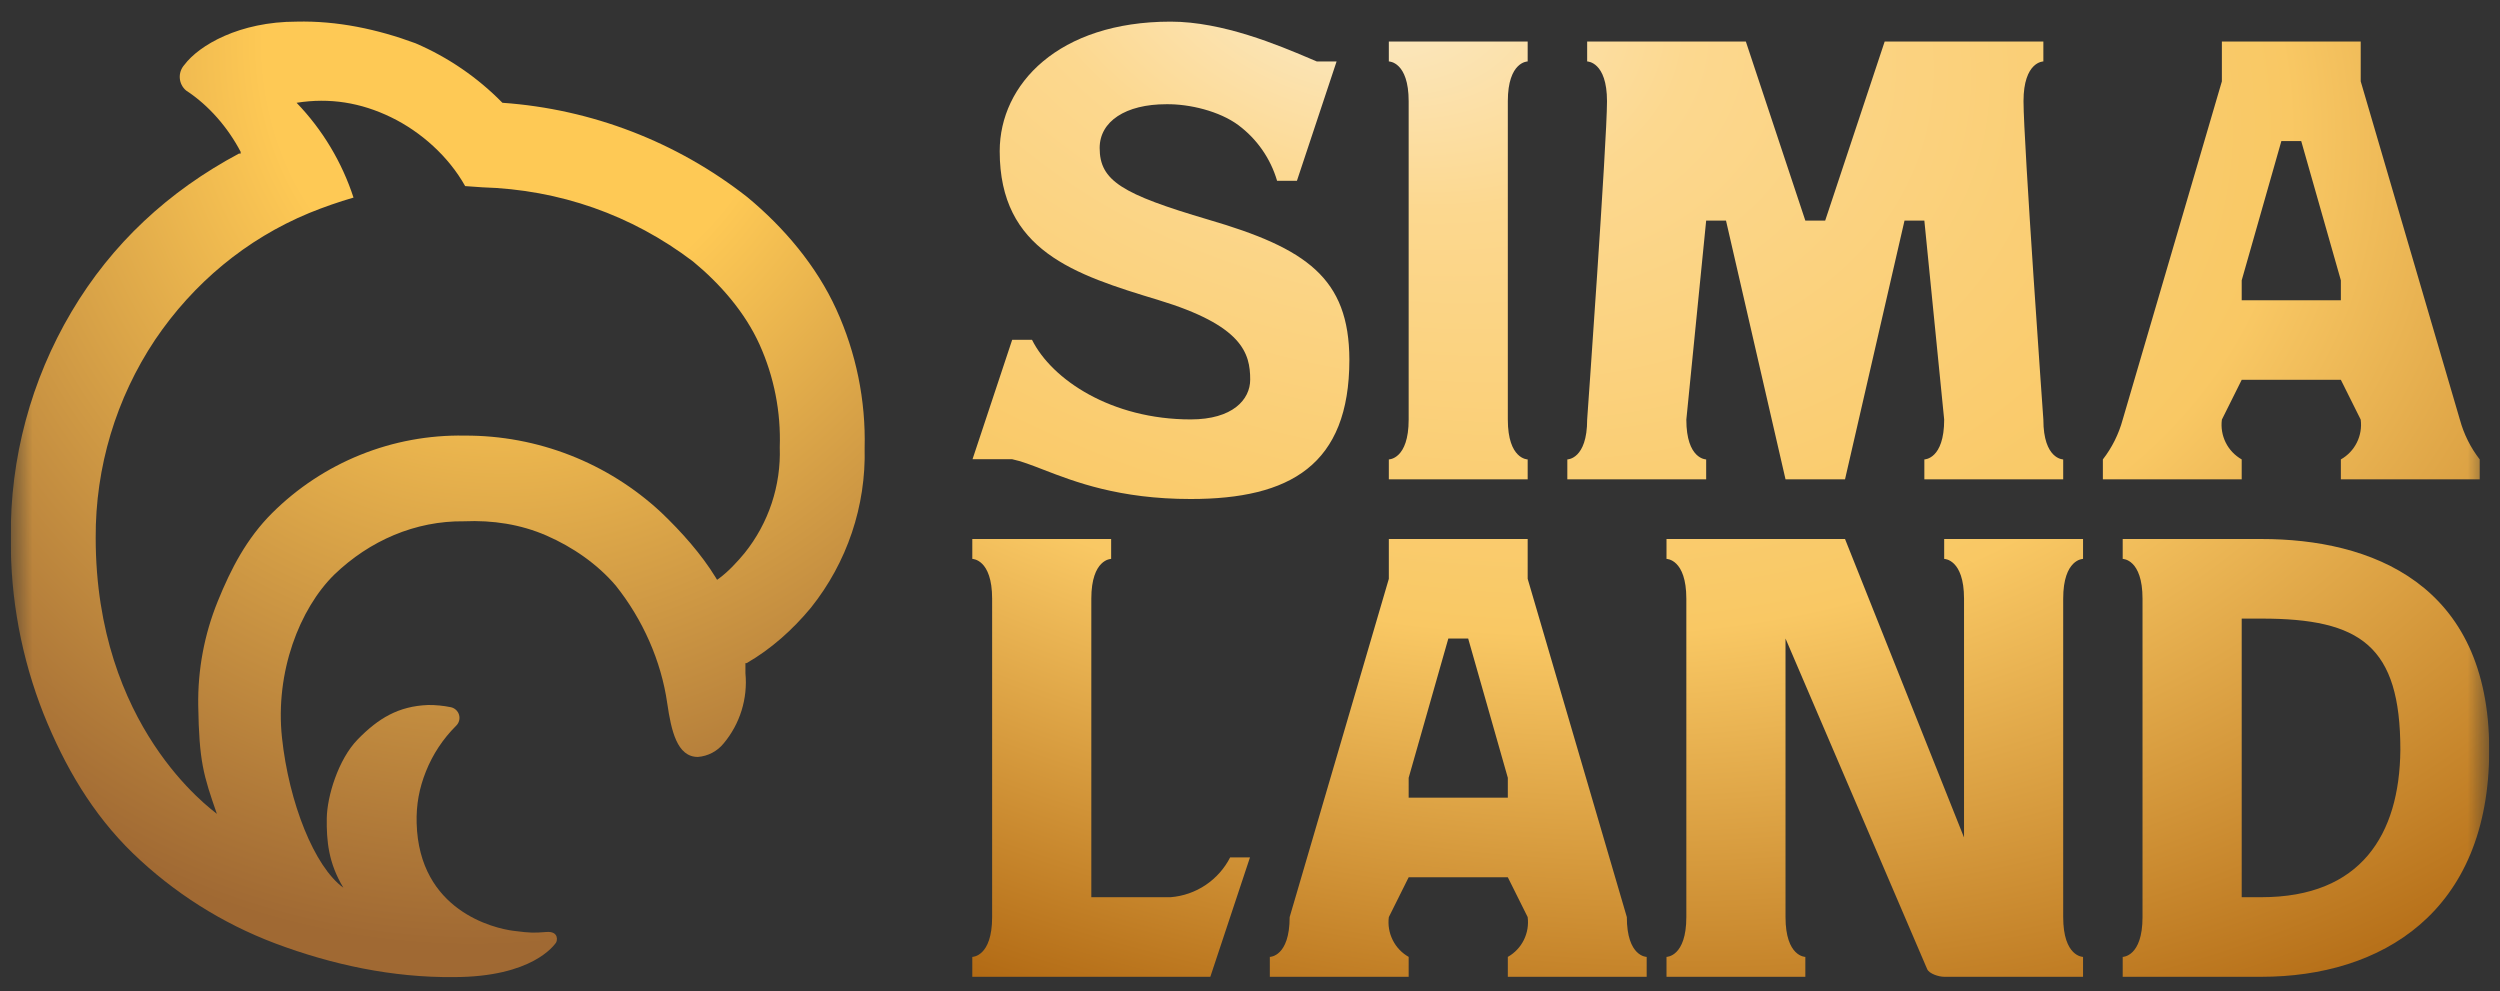 <svg width="100%" height="100%" viewBox="0 0 116 46" fill="none" xmlns="http://www.w3.org/2000/svg">
<rect x="0" y="0" width="116" height="46" fill="#333333" stroke="none"/>
<g clip-path="url(#clip0_3780_72)">
<mask id="mask0_3780_72" style="mask-type:luminance" maskUnits="userSpaceOnUse" x="0" y="0" width="116" height="46">
<path d="M115.5 0H0.5V46H115.5V0Z" fill="white"/>
</mask>
<g mask="url(#mask0_3780_72)">
<path d="M40.119 20.792C40.175 18.574 39.725 16.373 38.805 14.355C37.885 12.337 36.379 10.554 34.669 9.141C31.404 6.582 27.449 5.06 23.312 4.769C22.161 3.595 20.792 2.657 19.281 2.008C17.516 1.354 15.642 0.957 13.759 1.004C11.118 1.004 9.242 2.092 8.552 3.013C8.478 3.095 8.421 3.192 8.385 3.297C8.349 3.402 8.334 3.513 8.342 3.624C8.35 3.735 8.379 3.843 8.43 3.942C8.48 4.041 8.55 4.128 8.635 4.2C9.692 4.89 10.582 5.925 11.166 7.045V7.128H11.083C7.829 8.866 5.197 11.294 3.317 14.468C1.436 17.642 0.462 21.271 0.501 24.961C0.478 27.761 0.997 30.539 2.029 33.142C3.007 35.567 4.283 37.761 6.158 39.584C8.052 41.416 10.3 42.841 12.765 43.772C15.412 44.767 18.218 45.364 21.046 45.337C24.727 45.337 25.722 43.834 25.792 43.75C25.862 43.666 25.947 43.202 25.357 43.244C24.767 43.286 24.683 43.3 23.812 43.188C22.942 43.076 19.441 42.275 19.332 38.189C19.31 37.337 19.449 36.58 19.765 35.789C20.082 34.997 20.557 34.279 21.161 33.678C21.228 33.614 21.277 33.533 21.302 33.443C21.326 33.354 21.326 33.259 21.3 33.169C21.274 33.08 21.225 33 21.156 32.937C21.088 32.874 21.003 32.831 20.912 32.813C20.567 32.743 20.215 32.709 19.863 32.712C18.487 32.766 17.555 33.327 16.594 34.313C15.695 35.236 15.175 36.953 15.162 37.978C15.149 39.003 15.236 40.044 15.933 41.19C14.593 40.226 13.406 37.258 13.083 34.22C12.761 31.181 13.902 28.243 15.513 26.66C17.148 25.087 19.268 24.16 21.537 24.188C22.851 24.13 24.15 24.325 25.356 24.85C26.562 25.375 27.716 26.168 28.569 27.169C29.819 28.735 30.682 30.663 30.962 32.646C31.146 33.898 31.413 35.122 32.38 35.122C32.611 35.105 32.837 35.04 33.042 34.932C33.248 34.825 33.43 34.676 33.576 34.496C33.952 34.047 34.235 33.528 34.409 32.968C34.582 32.409 34.644 31.821 34.588 31.238C34.588 31.119 34.588 30.99 34.588 30.833V30.769H34.644C35.78 30.116 36.79 29.209 37.625 28.2C39.304 26.102 40.187 23.478 40.119 20.792ZM34.551 25.66C34.202 26.08 33.803 26.513 33.364 26.839L33.272 26.903L33.217 26.811C32.551 25.716 31.603 24.657 30.675 23.773C28.198 21.47 24.937 20.196 21.554 20.212C19.9 20.182 18.257 20.485 16.722 21.104C15.187 21.723 13.793 22.643 12.621 23.812C11.45 24.981 10.723 26.373 10.101 27.907C9.479 29.44 9.172 31.083 9.198 32.737C9.239 35.338 9.439 35.966 10.063 37.763C9.787 37.524 4.446 33.733 4.44 24.961C4.421 21.686 5.383 18.481 7.201 15.758C8.974 13.138 11.42 11.097 14.342 9.886C15.016 9.611 15.704 9.371 16.403 9.168C15.866 7.521 14.963 6.017 13.762 4.769C15.303 4.525 16.741 4.76 18.145 5.441C19.549 6.122 20.822 7.274 21.584 8.635L22.375 8.691C25.957 8.799 29.302 9.965 32.156 12.132C33.422 13.175 34.571 14.495 35.245 15.99C35.918 17.485 36.238 19.116 36.181 20.755C36.242 22.532 35.664 24.273 34.551 25.66Z" fill="url(#paint0_radial_3780_72)"/>
<path fill-rule="evenodd" clip-rule="evenodd" d="M51.024 6.867C51.024 8.39 52.064 9.009 56.067 10.191C60.613 11.52 62.601 12.896 62.611 16.691C62.611 21.584 59.85 23.154 55.248 23.154C51.93 23.154 49.871 22.357 48.417 21.795C47.855 21.578 47.384 21.395 46.965 21.308H45.125L46.965 15.768H47.886C48.806 17.614 51.567 19.461 55.248 19.461C57.199 19.461 58.009 18.538 58.009 17.614C58.009 16.386 57.65 15.103 53.748 13.921C49.846 12.739 46.386 11.631 46.386 7.015C46.386 3.912 49.11 1.004 54.319 1.004C56.736 1.004 59.33 2.102 60.749 2.703C60.875 2.757 60.991 2.806 61.098 2.851H62.018L60.177 8.39H59.257C58.953 7.353 58.319 6.443 57.452 5.801C56.584 5.159 55.194 4.82 54.116 4.836C52.229 4.836 51.024 5.63 51.024 6.867ZM103.095 2.851V3.774L98.493 19.47C98.31 20.141 97.998 20.768 97.573 21.317V22.24H104.015V21.317C103.696 21.136 103.437 20.864 103.273 20.535C103.11 20.206 103.047 19.835 103.095 19.47L104.015 17.624H108.616L109.537 19.47C109.584 19.835 109.522 20.206 109.358 20.535C109.194 20.864 108.936 21.136 108.616 21.317V22.24H115.059V21.317C114.633 20.768 114.321 20.141 114.138 19.47L109.537 3.774V1.927H103.095V2.851ZM104.015 13.931V13.007L105.856 6.544H106.776L108.616 13.007V13.931H104.015ZM57.079 39.783C56.814 40.302 56.421 40.743 55.938 41.067C55.455 41.39 54.897 41.584 54.318 41.63H50.637V27.78C50.637 25.933 51.557 25.933 51.557 25.933V25.01H45.115V25.933C45.115 25.933 46.035 25.933 46.035 27.78V42.553C46.035 44.4 45.115 44.4 45.115 44.4V45.323H56.159L57.999 39.783H57.079ZM64.442 25.933V26.857L59.84 42.553C59.84 44.4 58.92 44.4 58.92 44.4V45.323H65.362V44.4C65.043 44.219 64.784 43.947 64.621 43.617C64.457 43.288 64.394 42.918 64.442 42.553L65.362 40.706H69.963L70.884 42.553C70.931 42.918 70.869 43.288 70.705 43.617C70.541 43.947 70.283 44.219 69.963 44.4V45.323H76.406V44.4C76.406 44.4 75.485 44.4 75.485 42.553L70.884 26.857V25.01H64.442V25.933ZM65.362 37.013V36.09L67.203 29.627H68.123L69.963 36.09V37.013H65.362ZM85.609 25.01H77.326V25.933C77.326 25.933 78.246 25.933 78.246 27.78V42.553C78.246 44.4 77.326 44.4 77.326 44.4V45.323H83.768V44.4C83.768 44.4 82.848 44.4 82.848 42.553V29.627L89.419 44.963C89.511 45.184 89.962 45.323 90.21 45.323H96.653V44.4C96.653 44.4 95.732 44.4 95.732 42.553V27.78C95.732 25.933 96.653 25.933 96.653 25.933V25.01H90.21V25.933C90.21 25.933 91.131 25.933 91.131 27.78V38.86L85.609 25.01ZM98.493 25.01H104.935C109.978 25.01 115.5 27.041 115.5 34.797C115.5 42.368 110.457 45.323 104.935 45.323H98.493V44.4C98.493 44.4 99.413 44.4 99.413 42.553V27.78C99.413 25.933 98.493 25.933 98.493 25.933V25.01ZM104.015 41.63H104.935C109.536 41.63 111.34 38.74 111.377 34.797C111.377 29.968 109.536 28.703 104.935 28.703H104.015V41.63ZM93.891 4.697C93.891 6.544 94.812 19.47 94.812 19.47C94.812 21.317 95.732 21.317 95.732 21.317V22.24H89.29V21.317C89.29 21.317 90.21 21.317 90.21 19.47L89.29 10.237H88.369L85.609 22.24H82.848L80.087 10.237H79.166L78.246 19.47C78.246 21.317 79.166 21.317 79.166 21.317V22.24H72.724V21.317C72.724 21.317 73.644 21.317 73.644 19.47C73.644 19.47 74.565 6.544 74.565 4.697C74.565 2.851 73.644 2.851 73.644 2.851V1.927H81.007L83.768 10.237H84.688L87.449 1.927H94.812V2.851C94.812 2.851 93.891 2.851 93.891 4.697ZM69.963 19.47V4.697C69.963 2.851 70.884 2.851 70.884 2.851V1.927H64.442V2.851C64.442 2.851 65.362 2.851 65.362 4.697V19.47C65.362 21.317 64.442 21.317 64.442 21.317V22.24H70.884V21.317C70.884 21.317 69.963 21.317 69.963 19.47Z" fill="url(#paint1_radial_3780_72)"/>
</g>
</g>
<defs>
<radialGradient id="paint0_radial_3780_72" cx="0" cy="0" r="1" gradientUnits="userSpaceOnUse" gradientTransform="translate(24.42 1) rotate(104.218) scale(43.183 38.106)">
<stop offset="0.319" stop-color="#FEC955"/>
<stop offset="1" stop-color="#A06933"/>
</radialGradient>
<radialGradient id="paint1_radial_3780_72" cx="0" cy="0" r="1" gradientUnits="userSpaceOnUse" gradientTransform="translate(62.6 -1.3) rotate(107.447) scale(50.629 77.456)">
<stop offset="0.021" stop-color="#FBEAC7"/>
<stop offset="0.208" stop-color="#FCD88F"/>
<stop offset="0.573" stop-color="#F9C864"/>
<stop offset="1" stop-color="#AE6510"/>
</radialGradient>
<clipPath id="clip0_3780_72">
<rect width="115" height="46" fill="white" transform="translate(0.5)"/>
</clipPath>
</defs>
</svg>
